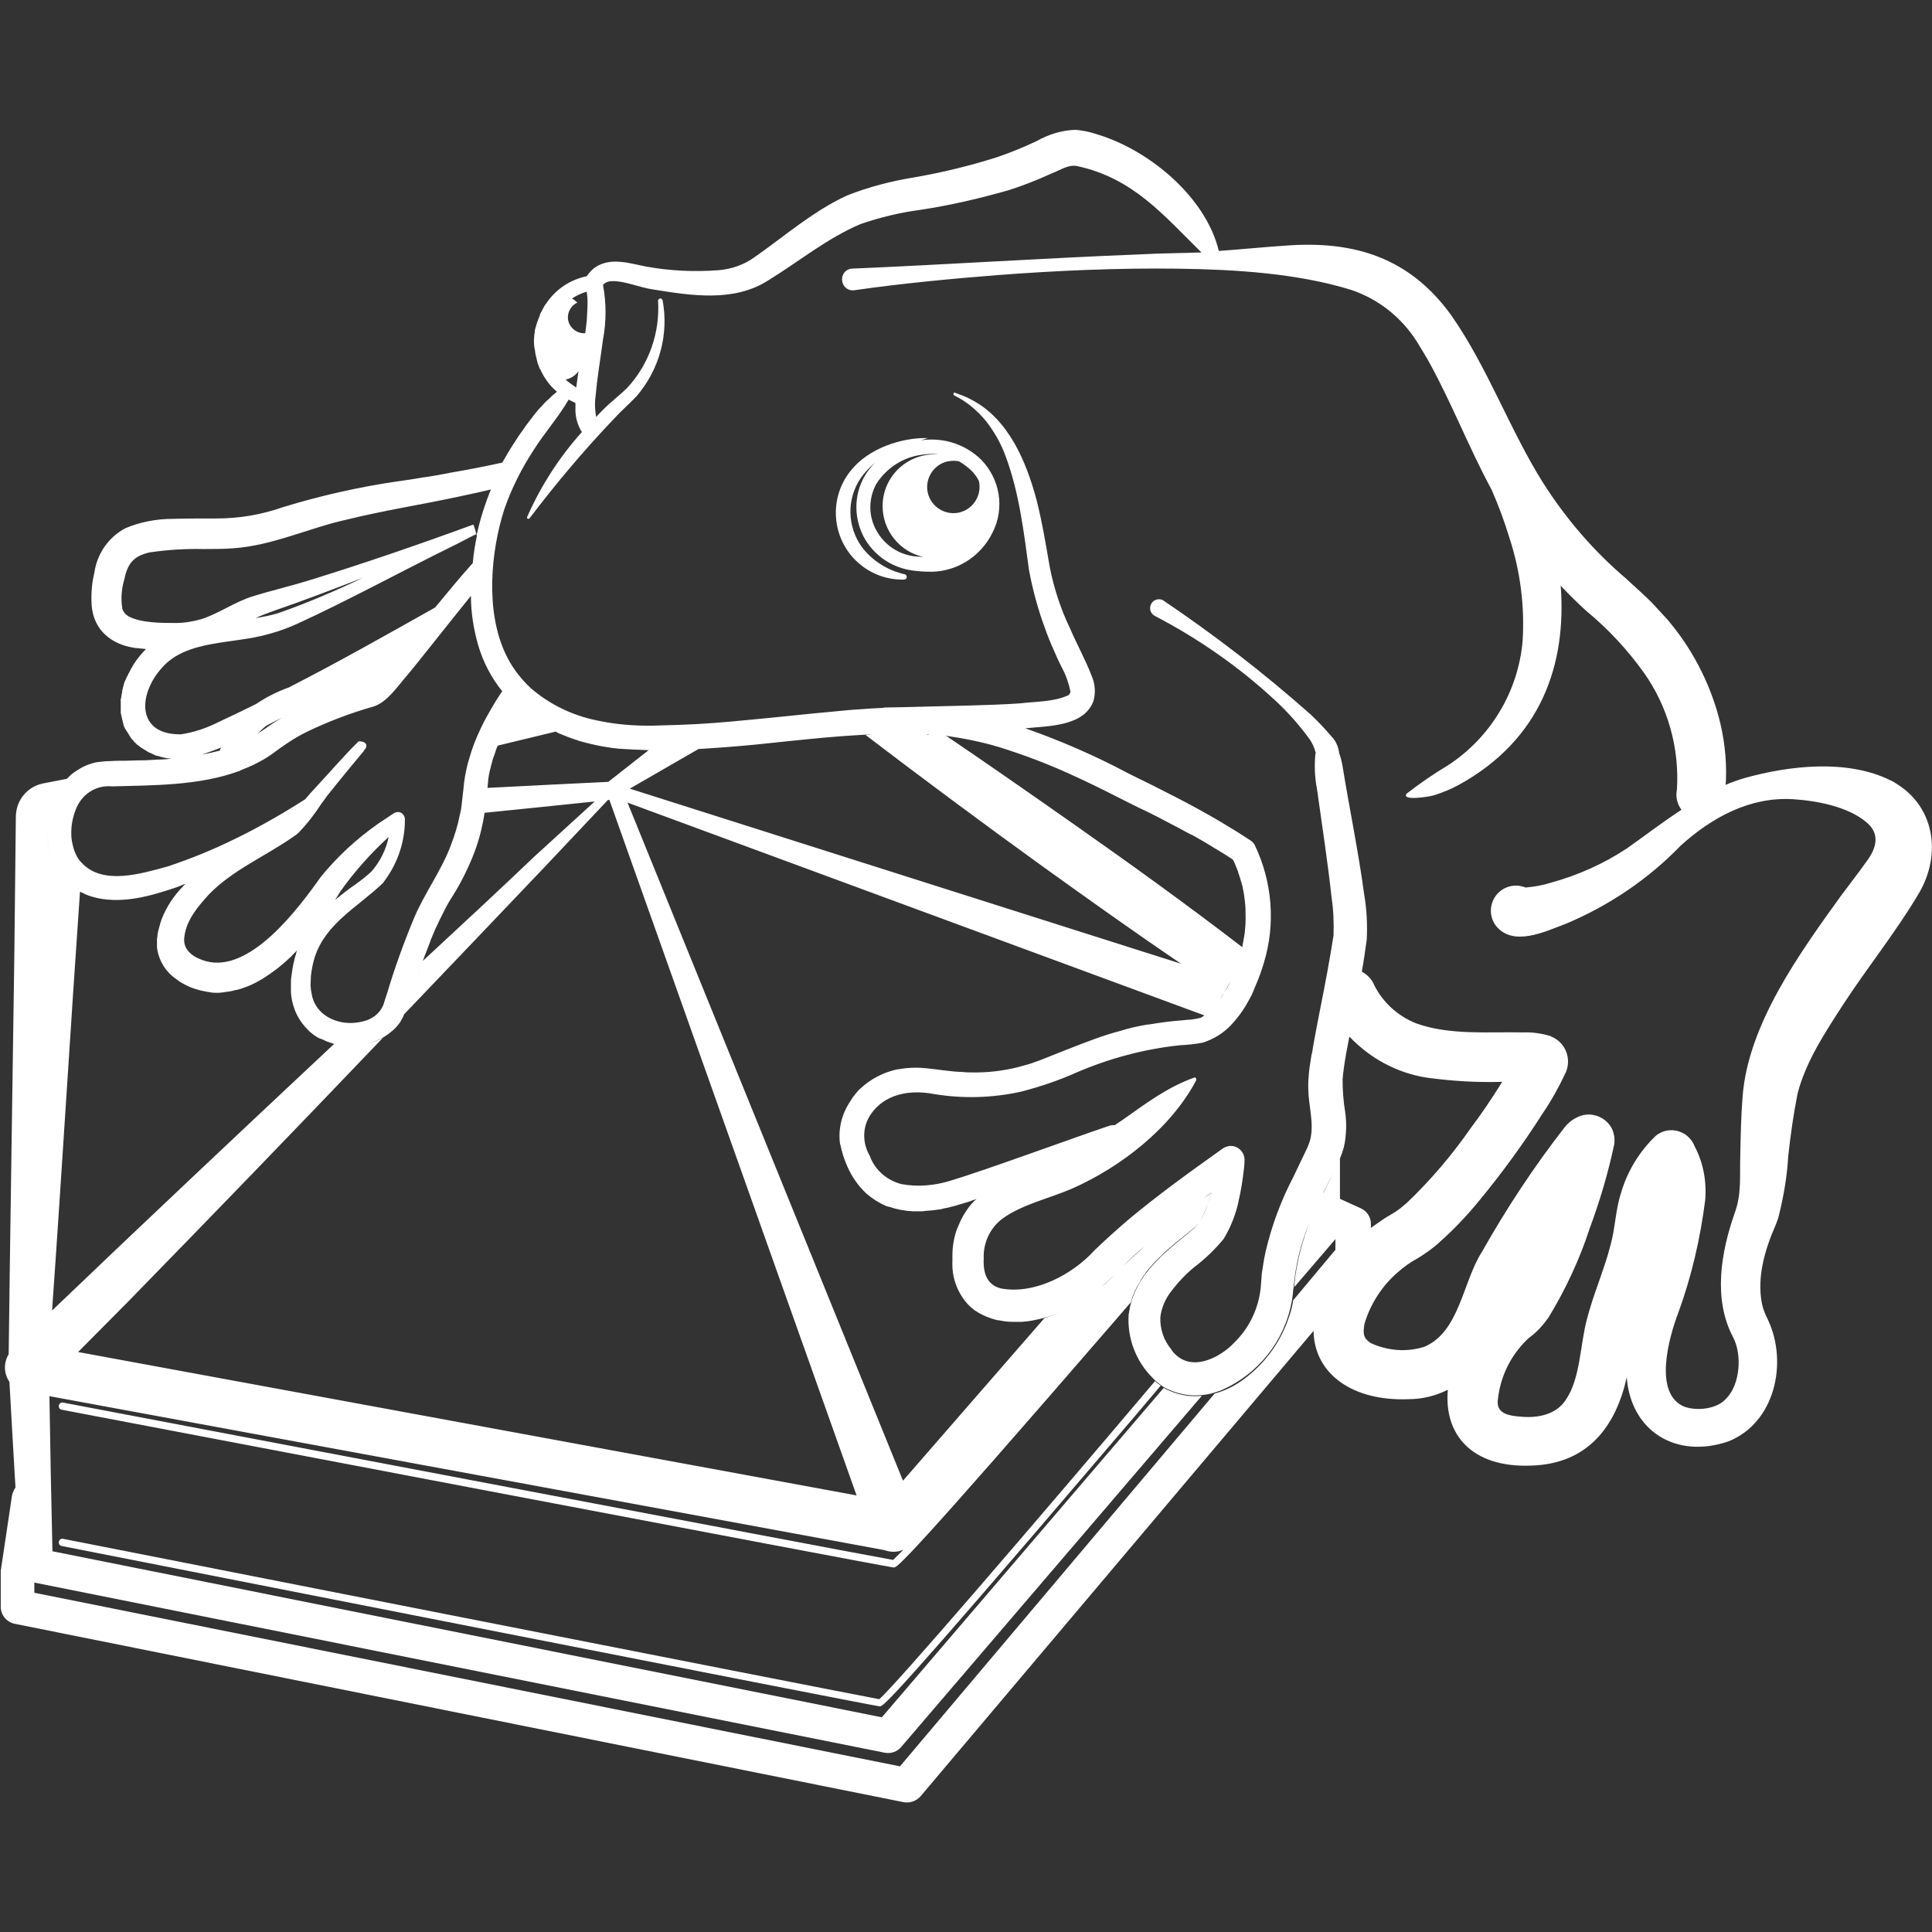 <?xml version="1.0" encoding="utf-8"?>
<!-- Generator: Adobe Illustrator 27.3.1, SVG Export Plug-In . SVG Version: 6.00 Build 0)  -->
<svg version="1.1" id="Calque_1" xmlns="http://www.w3.org/2000/svg" xmlns:xlink="http://www.w3.org/1999/xlink" x="0px" y="0px"
	 viewBox="0 0 512 512" style="enable-background:new 0 0 512 512;" xml:space="preserve">
<rect x="0" y="0" width="512" height="512" fill="#333333" stroke="none"/>
<style type="text/css">
	.st0{fill:none;}
	.st1{fill:#FFFFFF;}
</style>
<rect class="st0" width="512" height="512"/>
<g>
	<g id="Groupe_4628">
		<path id="Tracé_20574" class="st1" d="M233,450.3c-9.3-1.7-214.2-42.1-216.3-42.5c-0.5-0.1-1,0.2-1.1,0.8c-0.1,0.5,0.2,1,0.7,1.1
			l0,0c8.8,1.7,214.6,42.3,216.8,42.5c0,0,0.1,0,0.1,0c0.9,0,4-2.4,60.2-68.3c4.8-5.6,9.6-11.2,14.2-16.7c-0.5-0.4-1-0.7-1.5-1.2
			C273.1,405,236.8,447.2,233,450.3"/>
		<path id="Tracé_20575" class="st1" d="M502.9,207.9c-0.6-0.4-1.2-0.8-1.9-1.1c-11.5-5.7-26.9-3.9-38.7-0.6
			c-1.7,0.5-3.4,1.1-5,1.8c0-0.5,0.1-0.9,0.1-1.4c0.2-5.7-0.5-11.4-2-16.9c-2.6-9.4-7.2-18.1-13.5-25.5c-0.9-1-2.7-2.9-3.5-3.8
			c-1.9-2.1-5.3-5-7.4-7c-8.6-7.3-16-15.9-22.1-25.5c-8.8-14-14.6-30.4-24.2-44.2c-11.1-15.5-25.9-20-44.1-18.6
			c-6,0.4-11.8,1-17.6,1.4c-3.5-14.5-18.8-27-32.6-31c-1.7-0.6-3.5-0.9-5.3-1.1c-3.7,0.1-7.2,1.2-10.4,3c-3.4,1.6-6.8,3-10.3,4.2
			c-7.2,2.3-14.6,4.1-22.1,5.4c-6.1,1-12,2.5-17.8,4.8c-9,4.1-16.7,10.9-24.6,16.4c-2.8,2-6,3.1-9.4,3.4c-6.5,0.5-13,0.2-19.5-1
			c-4.1-0.8-9.1-2.5-13.2,0.2c-0.9,0.6-1.7,1.5-2.3,2.4c-4.4,0.9-8.3,3.5-10.8,7.3l-0.1,0.1c-0.3,0.4-0.5,0.8-0.7,1.2
			c0,0.1-0.1,0.1-0.1,0.2c-0.2,0.4-0.4,0.7-0.6,1.1c-0.1,0.1-0.1,0.2-0.1,0.4c-0.1,0.3-0.3,0.7-0.4,1c-0.1,0.2-0.1,0.3-0.2,0.5
			c-0.1,0.3-0.2,0.6-0.3,0.9c-0.1,0.2-0.1,0.5-0.2,0.7c-0.1,0.2-0.1,0.5-0.2,0.7c-0.1,0.3-0.1,0.6-0.1,0.9c0,0.2-0.1,0.3-0.1,0.5
			c0,0.5-0.1,0.9-0.1,1.4v0c0,0.6,0,1.2,0.1,1.8c0,0.2,0,0.3,0.1,0.5c0.1,0.5,0.1,0.9,0.2,1.4c0,0.1,0.1,0.3,0.1,0.4
			c0.1,0.6,0.3,1.2,0.4,1.7l0,0.1c0.2,0.5,0.4,1.1,0.6,1.6c0,0.1,0.1,0.2,0.2,0.3c0.2,0.5,0.4,0.9,0.7,1.4c0,0.1,0.1,0.1,0.1,0.2
			c0.6,1,1.3,2,2.1,2.9l0.2,0.2c0.4,0.4,0.8,0.8,1.3,1.2l0,0l0,0c-0.5,0.4-0.9,0.8-1.3,1.1c-0.1,0.1-0.2,0.2-0.3,0.3
			c-0.4,0.4-0.8,0.8-1.2,1.1c-0.1,0.1-0.2,0.2-0.4,0.4c-0.4,0.4-0.7,0.8-1.1,1.2c-0.1,0.1-0.3,0.3-0.4,0.4c-0.3,0.4-0.7,0.8-1,1.2
			l-0.4,0.5c-0.3,0.4-0.6,0.8-0.9,1.2l-0.4,0.5c-0.3,0.4-0.6,0.8-0.9,1.2l-0.4,0.6c-0.7,1-1.4,1.9-2,2.9c-0.6,0.9-1.2,1.8-1.8,2.8
			l-0.3,0.5c-0.6,1-1.1,1.9-1.7,2.9l0,0c-4.6,1-9.2,1.9-13.9,2.7l-0.4,0.1c-2.2,0.4-4.3,0.8-6.5,1.1c-2.4,0.4-4.8,0.8-7.2,1.1
			c-10.2,1.5-20.3,3.8-30.1,6.8c-5.7,2-11.6,3-17.6,3c-3.8,0-7.8,0-11.5,0.1c-4.4,0-8.7,0.8-12.7,2.5c-4.5,2.4-7.5,6.8-8.2,11.8
			c-0.7,2.9-0.9,5.8-0.7,8.8c0.6,6.5,5.3,10.2,11.4,11.1c1,0.1,2,0.2,3,0.3c-1.8,1.8-3.3,3.8-4.4,6.1c-0.2,0.3-0.4,0.7-0.5,1
			c-0.1,0.1-0.1,0.2-0.2,0.3c-0.1,0.2-0.2,0.5-0.3,0.7c-0.1,0.1-0.1,0.3-0.2,0.4c-0.1,0.2-0.2,0.4-0.2,0.6c-0.1,0.1-0.1,0.3-0.1,0.4
			c-0.1,0.2-0.1,0.4-0.2,0.6c0,0.2-0.1,0.3-0.1,0.5c-0.1,0.2-0.1,0.4-0.1,0.6c0,0.2-0.1,0.3-0.1,0.5c0,0.2-0.1,0.4-0.1,0.6
			s0,0.3-0.1,0.5c0,0.2,0,0.4-0.1,0.5s0,0.3,0,0.5c0,0.2,0,0.4,0,0.5s0,0.3,0,0.5c0,0.2,0,0.3,0,0.5s0,0.3,0,0.5s0,0.3,0,0.5
			s0,0.3,0,0.5s0,0.3,0.1,0.5c0,0.2,0,0.3,0.1,0.5c0,0.1,0.1,0.3,0.1,0.5c0,0.2,0.1,0.3,0.1,0.4c0,0.1,0.1,0.3,0.1,0.4
			c0,0.1,0.1,0.3,0.1,0.5c0.1,0.1,0.1,0.2,0.1,0.4c0.1,0.4,0.3,0.8,0.5,1.2c0,0,0,0.1,0.1,0.1c0.1,0.2,0.2,0.3,0.3,0.5
			c0.1,0.1,0.1,0.2,0.2,0.3c0.1,0.2,0.2,0.3,0.3,0.5c0.1,0.1,0.1,0.2,0.2,0.3c0.1,0.2,0.2,0.3,0.3,0.5c0.1,0.1,0.1,0.2,0.2,0.3
			c0.1,0.1,0.2,0.3,0.4,0.4c0.1,0.1,0.1,0.2,0.2,0.3c0.1,0.1,0.2,0.3,0.4,0.4c0.1,0.1,0.2,0.2,0.2,0.2c0.1,0.1,0.3,0.3,0.4,0.4
			l0.3,0.2c0.2,0.1,0.3,0.2,0.5,0.4l0.3,0.2c0.2,0.1,0.3,0.2,0.5,0.3l0.3,0.2c0.2,0.1,0.4,0.2,0.5,0.3l0.3,0.2
			c0.2,0.1,0.4,0.2,0.6,0.3l0.3,0.1c0.2,0.1,0.4,0.2,0.6,0.3l0.2,0.1c0.2,0.1,0.5,0.2,0.7,0.3l0.2,0c1.3,0.4,2.5,0.7,3.9,0.8l-0.1,0
			l-0.2,0c-1.2,0.1-2.4,0.2-3.6,0.2l-1.6,0.1c-1.2,0.1-2.3,0.1-3.5,0.1c-0.8,0-1.9,0.1-3.1,0.1c-1.4,0-2.9,0-4.3,0.1
			c-1,0-2,0.1-2.8,0.2c-0.2,0-0.5,0.1-0.7,0.1c-0.1,0-0.1,0-0.2,0c-1.7,0.4-3.3,1-4.8,2c-0.4,0.2-0.7,0.5-1.1,0.7l0,0
			c-0.7,0.5-1.3,1.1-1.9,1.7l-6.2,1.2c-4.2,0.8-7.2,4.4-7.3,8.7l-0.4,36.6c-0.3,22.4-1.2,79.8-1.5,106c-1.4,2.3-1.3,5.1,0.2,7.3
			c0.4,7.5,1.1,19.4,1.6,28c-0.4,0.6-0.7,1.3-0.9,2l-2.9,19.4c0,0.2-0.1,0.5-0.1,0.7v9.5c0,2.2,1.5,4,3.6,4.5l235.7,47.3
			c1.6,0.3,3.3-0.3,4.4-1.5l104.2-123.4c0.2,11.5,10.5,18.7,25.2,18.1c3.6,0,7.2-0.9,10.4-2.5c-1.1,11.7,6.2,20.7,22,20.1
			c15.3-0.4,22.6-10.7,25.4-23.4c1.1,14.3,13.1,21.7,26.9,17c12.4-4.9,15.9-20.9,10.5-32.3c-0.7-1.4-1.3-2.8-1.6-4.4
			c-1.3-6.9,0.8-14.1,3.6-20.5c0.3-0.8,0.7-1.7,0.9-2.6c1.3-5.2,2.2-10.5,2.5-15.8c0.6-5.6,1.4-11.2,2.5-16.7
			c2.2-8.4,7.2-16,12-23.4c6.3-9.7,13.9-19.1,19.9-29.2C514.4,227.2,513.1,214.4,502.9,207.9 M149.9,100.6c1.4-0.3,2.6-1.1,3.4-2.2
			c-0.2,1.4-0.4,2.8-0.6,4.3C151.8,102.1,150.8,101.4,149.9,100.6 M155.7,79.9c0,1.7-0.1,3.3-0.2,5c-0.1,1.2-0.3,2.3-0.4,3.4
			c-2.3,0.2-4.4-1.6-4.6-3.9c-0.1-1.8,0.9-3.5,2.5-4.2c-0.4-0.4-0.9-0.8-1.4-1.1c1.2-0.8,2.5-1.4,3.9-1.8
			C155.6,78.1,155.7,79,155.7,79.9 M141.4,119.3c2.9-4.6,6.5-8.6,9.3-13.4c0.6,0.3,1.2,0.6,1.8,0.9c0,0.8,0,1.6,0,2.3
			c0.1,1.9,0.7,3.8,1.7,5.4c-6,6.7-10.9,14.3-14.5,22.5c-0.1,0.2,0,0.4,0.2,0.5c0.1,0,0.3,0,0.4-0.1c6.9-9.1,14.3-17.9,22.2-26.2
			c2-2.2,4.1-4,6.2-6.2c6-7,8.6-16.3,6.9-25.4c-0.1-0.3-0.4-0.6-0.7-0.5c-0.3,0.1-0.6,0.4-0.5,0.7c0.5,8.4-2.4,16.7-8.1,22.9
			c-1.9,1.9-4.4,3.8-6.4,5.8c-0.7,0.7-1.3,1.3-1.9,2c-0.4-2-0.4-4.1-0.1-6.1c0.4-4.6,1.3-9.8,1.9-14.4c0.9-4.8,0.9-9.7,0-14.5
			c0.6-0.7,1.5-1,2.4-1c3.3-0.1,7.3,1.7,10.8,2.2c10,1.6,21.4,3.5,30.6-2.4c8.3-5.1,15.5-11.1,24.4-14.9c5.2-1.8,10.6-3.1,16-3.8
			c7.9-1.2,15.6-3,23.3-5.2c3.8-1.2,7.6-2.7,11.3-4.4c2.6-1,4.4-2.4,6.8-2c14.9,3.2,22.9,13,33,22.9c-5.3,0.2-10.7,0.2-16,0.5
			c-25.6,1-51.1,2.7-76.8,3.8c-1.6,0.2-2.7,1.7-2.4,3.3c0.2,1.6,1.7,2.7,3.3,2.4c12.6-1.8,25.3-3,37.9-4c15.7-1.2,31.9-1.9,47.6-1.7
			c15.2,0.2,31.7,1.2,46,5.6c7.2,2.4,13.3,7.2,17.4,13.6c1,1.7,2.5,4,3.4,5.7c6,10.9,10.5,22.6,16.5,33.7c1.8,4.1,3.4,8.4,4.7,12.7
			c2.9,8.8,4.1,18.2,3.5,27.5c-1.2,13.4-8.6,25.6-19.9,32.9c-3.7,2.2-7.3,4.7-10.8,7.4c-1.7,2.1,6.4,0.8,7.4,0.4
			c2.2-0.7,4.4-1.6,6.4-2.7c21.8-12,28.6-31.9,27-52.8c2.2,2.4,4.6,4.7,6.9,6.8c5.7,4.7,10.8,10.2,15.1,16.2c6.4,9,9.5,20,8.8,31.1
			c-0.4,1.9,0.1,3.8,1.2,5.3c-4.9,3.2-9.6,6.8-14.4,10.2c-6.2,4.1-12.9,7.1-20.1,9.1c-2.2,0.7-4.5,1.1-6.8,1.3
			c-3.4-1.4-7.3,0.2-8.7,3.6c-0.9,2.2-0.6,4.6,0.8,6.5c4.6,5.8,13.2,1.5,18.6-0.5c11.4-4.8,21.8-11.8,30.4-20.7
			c8.4-7.6,18.5-13,29.8-12.3c6.4,0.4,14.5,2,19.3,6c4,3.2,2.7,7.2,0,10.7c-1.6,2.3-5,6.7-6.7,9c-10.8,15-24.6,34-26,53.2
			c-0.4,5-0.5,10.2-0.6,15.1c-0.2,5.9,0.4,10.6-1.5,15.7c-3.6,10.3-5.8,22.7-0.4,32.9c2.4,4.6,1.9,12.5-1.9,16.3
			c-2.4,2.7-7.6,3.3-11,2.1c-8.3-3.4-4.2-18.2-1.6-25c3.5-9.6,5.8-19.6,7.1-29.8c0.4-4.9-0.5-9.9-2.8-14.2c-1.3-3.4-5-5.1-8.4-3.9
			c-0.7,0.3-1.3,0.6-1.9,1.1c-4.3,4.1-7.5,9.3-9.2,15.1c-1.5,4.6-1.5,9.2-2.8,13.9c-1.6,6.3-4.6,13.1-6.3,19.8
			c-1.8,6.9-1.7,15.5-5.5,21.1c-2.6,4.1-7.7,5-12.3,4.5c-2.8-0.2-5.9-0.8-5.8-3.9c0.5-6.2,3.2-12,7.7-16.4c0.3-0.3,0.5-0.5,0.8-0.7
			c2-1.5,3.6-3.3,5-5.3c4.5-7.4,8.2-15.3,10.9-23.6c2.7-7.3,4.9-14.7,6.5-22.3c0.1-0.8,0.1-1.7-0.1-2.5c-0.2-1.1-0.7-2.1-1.4-2.9
			c-1.2-1.4-2.8-2.2-4.6-2.4c-0.9-0.1-1.9,0-2.8,0.3c-1.7,0.6-3.2,1.7-4.3,3.1c-8.1,10.4-15.4,21.5-21.9,33
			c-5.1,8-5.9,21.1-15.2,25.1c-4.7,1.5-9.8,1.1-14.3-1c-2-1.4-2-2.5-1.6-5.1c1.6-5.3,4.7-10.1,8.9-13.7c1.6-1.4,3.4-2.7,5.3-3.7
			c2.1-1.3,4.1-2.7,5.9-4.4c3.7-3.3,7.1-6.9,10.3-10.8c6.1-7.4,11.7-15.1,16.8-23.1c2.4-3.5,4.4-7.2,6.2-11c1.5-3.7-0.2-7.9-3.9-9.4
			c0,0-0.1,0-0.1-0.1c-2.3-0.7-4.8-1.1-7.2-1c-9.5-0.2-19.6,0.8-28.5-2.4c-4.8-1.9-8.8-5.5-11.1-10.1c-0.6-1.5-1.8-2.8-3.3-3.6
			c0.5-2.8,0.9-5.6,1.3-8.5c0.2-4,0-8.1-0.7-12.1c-1.5-11.2-3.9-22.7-5.7-33.8c-0.2-1.2-0.5-2.4-0.9-3.5c-0.2-1.7-0.9-3.3-2.1-4.5
			c-1.7-2-3.5-3.9-5.4-5.7c-12.4-11-25.5-21.1-39.3-30.4c-1.2-0.5-2.6,0-3.1,1.2c-0.5,1.1-0.1,2.4,1,3c11.5,6,22.2,13.4,31.7,22.2
			c3.5,3.2,6.7,6.8,9.5,10.7c0.7,1.1,1.2,2.3,1.5,3.5c0,0.1,0,0.1-0.1,0.1c-0.3,3.1-0.2,6.2,0.4,9.3c1.3,9.3,2.9,19.7,3.9,29
			c0.5,3.3,0.6,6.6,0.5,9.9c-1,6.4-2.2,12.8-3.5,19.3l-0.1,0.5c-0.7,3.4-1.3,6.8-1.9,10.1c0,0,0,0,0,0c0,0,0,0.1,0,0.1
			c-0.1,0.6-0.2,1.3-0.4,1.9c0,0.1,0,0.2,0,0.2c-0.3,1.8-0.6,3.6-0.7,5.4c-0.1,0.8-0.1,1.5-0.1,2.3c0,0.2,0,0.5,0,0.7
			c0,0.7,0.1,1.4,0.1,2c0.4,4.5,1.6,8.9,0,12.9c-0.2,0.6-0.5,1.2-0.8,1.8c-1,2.1-2.1,4.4-3.2,6.7c-3.3,6.3-5.8,13-7.4,19.9
			c-0.3,1.3-0.5,2.5-0.7,3.8c0,0.2-0.1,0.5-0.1,0.7c-0.1,0.4-0.1,0.8-0.2,1.2c-0.1,1.3-0.2,2.7-0.3,3.9c-0.6,5.5-3,10.6-7,14.5
			c-3.2,3.4-8.5,6.2-12.7,4.9c-0.9-0.3-1.8-0.8-2.5-1.4c-0.6-0.5-1.1-1-1.5-1.7c-2-2.4-3-5.4-2.9-8.5c0.3-2.5,1.3-4.9,2.9-6.9
			c1.8-2.4,3.8-4.5,6.1-6.4c2.9-2.2,5.5-4.7,7.8-7.5c1.9-3.2,3.3-6.7,4-10.3c0.6-2.6,1-5.2,1.3-7.8c0.1-0.8,0.2-1.6,0.2-2.5
			c0-0.1,0-0.1,0-0.2c0-0.2,0-0.3,0-0.5c-0.2-2-2-3.5-4-3.3c-0.6,0.1-1.3,0.3-1.8,0.7c-8.7,6.2-17.2,12.3-25.3,19.1
			c-2.9,2.5-5.8,5.1-8.6,7.8c-5.9,6.5-15.8,11.7-24.6,10.2c-3.9-0.8-5-4.1-4.8-7.9c-0.2-4.1,1.6-8.1,4.9-10.6
			c5.2-3.8,12.2-5.3,18.5-8c12.9-5.7,26.2-16,32.9-28.7c0.1-0.3,0-0.6-0.2-0.7c-0.1-0.1-0.3-0.1-0.4,0c-7.2,2.6-12.8,6.9-18.5,10.9
			c-0.8,0.6-1.7,1.1-2.5,1.7c-0.5-0.1-1.1,0-1.6,0.2c-9.5,3.2-32.6,11.7-41.9,14.5c-4.2,1.3-8.7,1.7-13,0.9c-3.9-1-7.1-3.8-8.4-7.5
			c-2-3.4-2-7.6,0.2-10.9c3.6-5.4,10.2-6.7,16.6-5.5c7.7,1.3,15.6,1.1,23.3-0.6c5-1.3,9.8-2.9,14.5-5c8.8-3.8,18.1-6.3,27.6-7.3
			c2-0.1,4.1-0.3,6.1-0.7c2.8-0.9,5.4-2.5,7.4-4.6c1.5-1.6,2.9-3.4,4-5.3c0.7-1.2,1.4-2.4,1.9-3.6c0.2-0.5,0.4-1,0.6-1.5
			c0.9-2,1.6-4,2.2-6c3.2-10.4,2.3-21.6-2.4-31.4c-0.2-0.4-0.6-0.8-1-1.1c-2.7-1.8-5.3-3.4-8-5c-7.6-4.5-16.4-8.9-24.4-12.8
			c-8.8-4.7-18-8.7-27.4-12c6.2-0.6,15.7-0.5,18.1-7.3c0.6-2.2,0.4-4.5-0.5-6.6c-1.7-4.4-3.9-8.3-5.7-12.5
			c-2.5-5.2-4.3-10.7-5.4-16.3c-1-5.8-2-11.9-3.5-17.8c-2.7-10.1-7.4-21.5-17.3-26.6c-0.7-0.4-1.4-0.7-2.1-1l-2.2-0.8
			c-0.2-0.1-0.4,0-0.4,0.2c-0.1,0.2,0,0.4,0.2,0.5c0,0,0,0,0,0c3.3,1.6,6.1,4,8.4,6.8c2.2,2.8,4,6,5.2,9.3
			c3.6,9.7,4.8,19.9,6.2,30.2c1.7,9.1,4.7,17.9,8.9,26.2c1,1.9,1.7,4,2.1,6.1c-0.1,0.2-0.3,0.6-0.4,0.7c-0.1,0.1-0.2,0.2-0.3,0.2
			c-3.7,1.7-8.5,1.6-12.7,2.1c-8.7,0.6-20.7,0.7-30.6,1c-1.8,0-3.5,0.1-5.2,0.1c-0.2,0-0.3,0-0.5,0.1c-2.2,0.1-4.3,0.2-6.5,0.4
			c-2,0.1-3.9,0.3-5.9,0.5c-7.9,0.7-15.7,1.6-23.4,2.3c-6.1,0.6-12.1,1.1-18.2,1.3c-2.2,0.1-4.5,0.1-6.7,0.2
			c-5.1,0.1-10.2-0.3-15.2-1.4c-6.4-1.3-12.4-4.2-17.4-8.5c-2.9-2.7-5.3-5.9-6.9-9.5c-5.1-11.2-3.8-26.6-0.1-38.1
			C135.6,129.4,138.2,124.2,141.4,119.3 M403.4,235.1c-0.2,0-0.4,0-0.6,0c0,0,0.1-0.1,0.4,0C403.3,235,403.4,235.1,403.4,235.1
			 M355.1,307c0.2-0.6,0.5-1.2,0.7-1.9c0.1-0.4,0.3-0.9,0.4-1.3c0,0,0-0.1,0-0.1s0,0,0-0.1c0-0.1,0-0.2,0.1-0.3
			c0.5-2.8,0.6-5.7,0.2-8.5c-0.5-3-0.7-5.9-0.7-8.9c0.3-3.1,0.8-6.1,1.4-9.1c0.1-0.7,0.3-1.4,0.4-2.1c5.5,5.8,12.7,9.7,20.6,10.9
			c6.6,0.9,13.3,1.3,19.9,1.1c-2.6,4.2-5.7,8.8-8.3,12.2c-5,7.2-10.7,13.9-17,19.9c-0.6,0.5-1.2,1-1.8,1.5c-0.8,0.6-1.7,1.2-2.6,1.7
			c-1.1,0.6-2.1,1.3-3.1,2c-0.7,0.5-1.3,0.9-2,1.4v-1.1c0-1.8-1.1-3.4-2.7-4.1l-5.5-2.5L355.1,307z M29.7,208.4
			c11.1-0.3,23-0.2,33.5-4l0.4-0.1l0-0.1c2.9-1.1,5.6-2.4,8.1-4.1c0.7-0.5,2.2-1.6,2.9-2.1c2-1.4,4-2.7,6.2-3.8
			c5.9-2.9,12-5.2,18.3-7c3.6-1.2,6.3-5.4,8.7-8.1c2.3-2.7,11.1-13.9,17-21.2c0,4.4,0.7,8.8,1.9,13c1.3,4.5,3.5,8.7,6.4,12.3
			c-0.2,0.3-0.5,0.7-0.7,1c-1.5,2.3-2.8,4.6-4.1,7c-1.3,2.6-2.5,5.2-3.4,8c-0.3,1-0.6,2-0.9,3c-0.6,2.3-1,4.6-1.2,7
			c-0.2,1.5-0.3,3-0.5,4.4c-0.1,0.9-0.3,1.8-0.5,2.6c-0.5,2.6-1.3,5.1-2.2,7.5c-2.5,6.9-7.2,13.1-10,19.9
			c-2.7,6.5-5.1,13.2-7.1,19.9c-0.2,0.5-0.3,1-0.5,1.5l-0.4,1.3c-0.9,2.2-2.8,3.7-5.1,4.3c-0.7,0.2-1.3,0.3-2,0.4
			c-5.2,0.7-11-2-11.9-7.6l-0.2-1.1l-0.1-1.2l0.1-2.5c0.2-1.7,0.5-3.3,1-4.9c2.9-9,11.4-13.3,18-19.6c3.7-4.7,5.8-10.4,5.9-16.4
			c0-0.2,0-0.4,0-0.6c0-1-0.8-1.9-1.8-1.9c-0.4,0-0.8,0.1-1.1,0.3c-1.4,0.9-2.8,1.9-4.2,2.8c-5.7,4-10.8,8.7-15.2,14.1
			c-6,8.5-18.8,25.6-30.5,22.3c-2.8-0.8-5.8-2.5-5.7-5.8c0.3-4.7,3.4-8.4,6.6-11.9c6.3-6.5,15-10.1,22.4-15.3c0.5-0.3,1-0.7,1.4-1.1
			c2.3-2.4,4.3-5,6.1-7.8c0.5-0.6,0.9-1.2,1.4-1.9c0.8-1,1.6-2,2.4-3c2.5-3.1,5-6.1,7.5-9.1h-0.2l0.1-0.1h0.1l0,0
			c0.1-0.1,0.2-0.3,0.3-0.4c0,0,0.1,0.1,0.2-0.8c-0.2-1.4-3.2-1-2-1c-0.1,0-0.1,0.1-0.2,0.1c-3.4,3.3-8,8.6-11.8,12.7
			c-0.6,0.6-1.2,1.3-1.7,1.9l-0.5,0.6c-6.1,3.9-12.4,7.5-18.8,10.6c-5.7,2.8-11.6,5.2-17.6,7.2c-7,1.9-17.2,5.1-22.8-0.9
			c-0.1-0.1-0.1-0.1-0.2-0.2c-0.5-0.5-0.9-1.1-1.2-1.7c-0.3-0.6-0.6-1.3-0.8-2c-0.3-1.1-0.6-2.3-0.6-3.5c-0.1-2.5,0.4-5,1.4-7.3
			C22,210.2,25.7,208,29.7,208.4 M79.1,187.8l0.1-0.1l0,0L79.1,187.8 M69.4,193.7c-0.4,0.2-0.9,0.6-1.3,0.9c0.8-0.8,1.6-1.6,2.5-2.3
			c1.2-0.6,2.3-1.2,3.5-1.8l0.6-0.3C72.8,191.3,71.1,192.5,69.4,193.7 M58.4,198.5c-0.1,0.1-0.1,0.3-0.1,0.4
			c-1.6,0.4-3.2,0.8-4.8,1.1c1.1-0.4,2.2-0.8,3.3-1.2c0.6-0.2,1.2-0.5,1.9-0.7C58.5,198.2,58.5,198.4,58.4,198.5 M148,194.3
			c1.7,0.7,3.4,1.4,5.1,1.9l0.2,0.1c2.1,0.6,4.2,1.1,6.3,1.5l0,0c0.6,0.1,1.3,0.2,1.9,0.3c0.6,0.1,1.1,0.2,1.7,0.2
			c0.2,0,0.4,0.1,0.6,0.1h0.1c2.7,0.2,5.4,0.3,8,0.4c0.6,0,1.1,0,1.7,0c-0.6,0-1.1,0-1.7,0l-10.7,8.4c-8.9,0.4-20,1-32,1.6
			c0-0.4,0.1-0.8,0.1-1.2c0.1-1.4,0.3-2.7,0.7-4.1v0c0.2-0.8,0.4-1.6,0.6-2.3c0.1-0.3,0.2-0.6,0.3-0.8c0.2-0.5,0.3-1,0.5-1.5
			c0.1-0.3,0.2-0.7,0.4-1c0-0.1,0.1-0.2,0.1-0.3l15.3-3.7c-0.1-0.1-0.3-0.1-0.4-0.2c0.1,0.1,0.3,0.1,0.5,0.2
			C147.4,194,147.7,194.1,148,194.3 M283.7,205.2c4.2,1.9,8.3,3.9,12.4,6c2.6,1.3,5.1,2.6,7.7,3.8c0.7,0.3,1.4,0.7,2,1
			c1,0.5,2,1,2.9,1.5c0.8,0.4,1.5,0.8,2.3,1.2c1.6,0.8,3.1,1.7,4.7,2.5l0.1,0c1.8,1,3.7,2.1,5.5,3.2l0.3,0.2c1.7,1,3.5,2.1,5.1,3.2
			l0.1,0.1c0.5,1,0.9,2.1,1.3,3.1l0,0.1c0.2,0.5,0.3,1,0.5,1.5c0.2,0.6,0.3,1.1,0.5,1.7c0,0.1,0,0.2,0.1,0.3c0.1,0.7,0.3,1.3,0.4,2
			c0,0.2,0.1,0.4,0.1,0.6c0.1,0.5,0.1,1.1,0.2,1.6c0.2,1.5,0.2,3,0.2,4.5c0,0.1,0,0.1,0,0.2c0,1.2-0.1,2.3-0.2,3.4
			c0,0.2-0.1,0.5-0.1,0.8c-0.2,1.1-0.4,2.1-0.6,3.3c-14.7-11.3-29.7-22.1-44.8-32.7c-11.1-7.8-22.3-15.6-33.5-23.2l-0.4-0.1l0.3,0
			c4.7,0.7,9.4,1.6,14,3C271.2,200,277.6,202.4,283.7,205.2 M324.5,263c-0.4,0.7-0.8,1.3-1.3,1.9C323.7,264.2,324.1,263.6,324.5,263
			c0.5-1,1-1.9,1.5-2.8c0.1-0.2,0.2-0.4,0.3-0.6c0.5-1.2,1-2.4,1.4-3.6c-0.4,1.2-0.9,2.4-1.4,3.6C325.8,260.7,325.2,261.9,324.5,263
			 M316.9,270L316.9,270c-0.4,0.1-0.8,0.1-1.1,0.2c-0.8,0-1.7,0.1-2.5,0.2c-2.9,0.2-5.9,0.6-8.8,1.1l-0.3,0c-0.2,0-0.4,0.1-0.6,0.1
			c-2.3,0.4-4.5,0.9-6.7,1.6l0,0c-2.3,0.6-4.5,1.3-6.7,2.1c-2.7,1-5.4,2-8.1,3.1c-2.1,0.8-4.2,1.7-6.3,2.5c-0.7,0.3-1.5,0.5-2.2,0.8
			c-0.4,0.1-0.8,0.3-1.3,0.4c-0.2,0.1-0.5,0.1-0.7,0.2c-0.6,0.2-1.2,0.3-1.8,0.5l0,0c-4,1-8.2,1.5-12.4,1.4c-0.7,0-1.4,0-2.2-0.1
			c-3.4-0.1-6.5-0.7-9.7-1c-1.9-0.2-3.7-0.2-5.6,0c-0.7,0.1-1.4,0.2-2.1,0.3l-0.1,0c-3.6,0.8-6.9,2.5-9.6,5l-0.1,0.1
			c-0.5,0.4-0.9,0.9-1.3,1.4c-0.1,0.1-0.2,0.2-0.2,0.3c-0.4,0.4-0.7,0.9-1,1.4c-0.1,0.1-0.2,0.2-0.2,0.3c-2.2,3.3-3.2,7.2-2.7,11.1
			c0,0.1,0,0.2,0.1,0.3c0.4,2,1,3.9,1.8,5.7c0.2,0.4,0.4,0.9,0.6,1.3c1.1,2.1,2.5,4.1,4.2,5.7c0.1,0.1,0.2,0.2,0.3,0.3
			c1.5,1.3,3.2,2.4,5,3.2c0.2,0.1,0.4,0.2,0.6,0.2c0.1,0.1,0.3,0.1,0.4,0.1c2,0.7,4.1,1.1,6.3,1.2c0.8,0,1.5,0,2.3,0
			c0.3,0,0.6,0,1-0.1c0.5,0,0.9-0.1,1.4-0.1c0.3,0,0.7-0.1,1-0.1c0.5-0.1,0.9-0.1,1.4-0.2c0.3,0,0.6-0.1,0.9-0.2
			c0.5-0.1,1-0.2,1.5-0.3l0.7-0.2c0.6-0.1,1.2-0.3,1.8-0.5l0.4-0.1c0.7-0.2,1.3-0.4,2-0.6l0.3-0.1c0.4-0.1,0.7-0.2,1.1-0.4
			c0.4-0.1,0.7-0.2,1.1-0.4c-0.9,0.8-1.7,1.7-2.4,2.7c-0.1,0.2-0.3,0.4-0.4,0.6c-0.9,1.3-1.6,2.8-2.2,4.3c0,0.1-0.1,0.1-0.1,0.2
			c-0.1,0.2-0.1,0.3-0.2,0.5c-0.7,2.1-1.1,4.3-1.1,6.6c0,0.3,0,0.6,0,0.8c0,0.3,0,0.5,0,0.8c-0.2,4,1.1,7.9,3.7,11
			c0.5,0.6,1.1,1.2,1.8,1.7l0.2,0.2c0.1,0.1,0.2,0.2,0.3,0.2c1.3,0.9,2.8,1.6,4.3,2.1h0c0.3,0.1,0.7,0.2,1,0.3l0.3,0.1
			c0.2,0,0.4,0.1,0.7,0.1s0.4,0.1,0.6,0.1h0c1,0.2,2,0.3,3.1,0.3h0.1c0.3,0,0.6,0,0.9,0h0.3c0.3,0,0.6,0,0.9,0l0.3,0
			c0.3,0,0.6-0.1,0.9-0.1l0.2,0c1.5-0.2,3-0.5,4.5-0.9c0.1,0,0.2-0.1,0.3-0.1c1.9-0.5,3.8-1.2,5.6-2c-1.8,0.8-3.7,1.5-5.6,2.1
			l-37.5,43.1l-73-179.7l152.9,56.4c-0.2,0.1-0.4,0.2-0.6,0.4c-0.1,0.1-0.3,0.2-0.4,0.2l-0.3,0.1L316.9,270L316.9,270 M295.4,337.8
			c-0.5,0.5-0.9,0.9-1.4,1.4c-0.6,0.6-1.2,1.2-1.9,1.7C293.3,339.9,294.3,338.8,295.4,337.8 M112,254.7l0.1-0.2
			c0.2-0.4,0.3-0.9,0.5-1.3c0.1-0.2,0.1-0.3,0.2-0.5c0.4-1.1,0.9-2.3,1.3-3.4l0-0.1c0.5-1.1,0.9-2.2,1.4-3.3
			c0.1-0.2,0.2-0.4,0.3-0.6c0.2-0.5,0.5-1,0.7-1.5c0.4-0.8,0.8-1.6,1.2-2.4l0.2-0.4c0.7-1.4,1.5-2.7,2.4-4.1
			c0.1-0.2,0.2-0.4,0.3-0.5c1.1-1.8,2.1-3.7,3-5.6c1.6-3.3,2.9-6.7,3.8-10.3c0.4-1.7,0.8-3.4,1-5.1c10.8-1.1,20.8-2.1,29.2-3
			l-16.1,14.7C132.1,236.1,122.1,245.3,112,254.7c-1.4,4-2.7,8-4.1,12.2C109.3,262.8,110.6,258.7,112,254.7 M245.7,194.6
			c0.2,0,0.4,0,0.6,0.1c-0.3,0-0.6,0-0.9-0.1L245.7,194.6 M232.6,194.6c-1.1,0-2.1,0.1-3.2,0.2c15.5,11.8,31.1,23.4,46.9,34.8
			c12.1,8.7,24.3,17.4,36.7,25.8L166.9,209l18.2-10.5c5.1-0.3,10.2-0.7,15.4-1.2c9.6-1,19.2-2.1,28.8-2.6
			C230.4,194.7,231.5,194.6,232.6,194.6 M141,190.4c1.5,1,3.1,2,4.7,2.8C144.1,192.4,142.5,191.4,141,190.4 M136.6,186.9
			c-1,1.8-2,3.7-2.8,5.7C134.7,190.6,135.6,188.7,136.6,186.9c1.3,1.2,2.7,2.3,4.2,3.3C139.3,189.2,137.9,188.1,136.6,186.9
			 M96.9,276.6c-1.1,0.2-2.2,0.3-3.3,0.4C94.8,276.9,95.9,276.8,96.9,276.6 M88.8,238.5c0.5-0.8,1-1.6,1.5-2.4
			c3.7-5.2,8-10,12.7-14.3c-0.7,3.4-2.3,6.6-4.6,9.2c-1.3,1.2-2.7,2.3-4.1,3.3C92.4,235.6,90.6,237,88.8,238.5 M21.2,236.3
			c1,0.5,2,1,3.1,1.3c0.5,0.1,1,0.3,1.5,0.4c7.1,1.5,14.3-0.6,20.8-2.8h0l0,0c0.9-0.3,1.7-0.7,2.6-1c-0.2,0.2-0.4,0.3-0.5,0.5
			c-2.6,2.6-4.6,5.6-5.9,9c-0.1,0.3-0.2,0.6-0.3,0.9c0,0.1-0.1,0.2-0.1,0.4c-0.2,0.6-0.3,1.2-0.5,1.8l0,0c-0.1,0.5-0.2,1-0.2,1.5
			c0,0.2-0.1,0.3-0.1,0.5c0,0.6,0,1.3,0,1.9c0,0.3,0,0.6,0.1,0.9c0,0.1,0,0.1,0,0.2c0.6,3.1,2.3,5.8,4.9,7.6
			c0.2,0.2,0.5,0.3,0.7,0.5l0.1,0.1c1.4,0.9,2.8,1.6,4.4,2.1c1.3,0.4,2.7,0.7,4.1,0.9c0.5,0.1,1.1,0.1,1.6,0.1h0.2
			c0.4,0,0.8,0,1.2-0.1c0.2,0,0.5,0,0.7-0.1c0.3,0,0.6-0.1,0.9-0.1c0.6-0.1,1.2-0.2,1.8-0.4c0.2,0,0.4-0.1,0.6-0.1
			c0.4-0.1,0.8-0.2,1.3-0.4c1.6-0.5,3.1-1.2,4.5-2c0.2-0.1,0.4-0.3,0.7-0.4c2.6-1.6,5.1-3.5,7.4-5.7l0,0c0.3-0.2,0.5-0.5,0.8-0.8
			c0.4-0.4,0.8-0.8,1.2-1.2c-0.1,0.1-0.1,0.3-0.2,0.4c-0.1,0.2-0.1,0.5-0.2,0.8c-0.2,0.5-0.3,0.9-0.4,1.4c-0.4,1.5-0.6,3-0.8,4.5
			c-0.1,0.6-0.1,1.2-0.1,1.8c0,0.7,0,1.4,0,2.1c0,0.1,0,0.1,0,0.2c0.1,1.5,0.4,2.9,0.9,4.3c0.8,2.3,2.2,4.3,3.9,5.9l0,0
			c0.1,0.1,0.2,0.2,0.3,0.3c0.7,0.6,1.5,1.2,2.3,1.6l0.2,0.1c0.1,0,0.2,0.1,0.3,0.1l0.1,0c0.4,0.2,0.9,0.4,1.3,0.6
			c0.2,0.1,0.3,0.1,0.5,0.2c0.3,0.1,0.6,0.2,0.9,0.3c0.2,0.1,0.4,0.1,0.6,0.2l0.2,0c0.3,0.1,0.7,0.2,1.1,0.2
			c-0.4-0.1-0.7-0.1-1.1-0.2c-25.4,23.8-51.2,48.1-74.8,70.7C16.2,313.5,18.8,270.5,21.2,236.3 M34,344.9
			c20.6-21.1,44.5-45.8,67.5-69.9c-1.4,0.8-2.9,1.3-4.5,1.6c1.6-0.3,3.1-0.9,4.6-1.7c0.1,0,0.1-0.1,0.2-0.1l0.1-0.1
			c0.5-0.3,0.9-0.6,1.3-0.9l0,0c0.4-0.3,0.7-0.6,1.1-0.9c0.1-0.1,0.2-0.2,0.3-0.3c0.3-0.3,0.6-0.6,0.9-1c0.1-0.1,0.2-0.3,0.3-0.4
			c0.2-0.2,0.4-0.5,0.5-0.8c0.1-0.2,0.2-0.3,0.3-0.5c0.2-0.3,0.3-0.6,0.4-0.9c0-0.1,0.1-0.2,0.1-0.3c0,0.1-0.1,0.2-0.1,0.2
			c13-13.6,25.7-26.9,37.3-39.1l16.8-17.8l0.4,0L227,396.3l-206.3-38L34,344.9 M303.3,330.3c-1.9,1.7-3.8,3.5-5.6,5.2
			C299.5,333.7,301.3,331.9,303.3,330.3 M34,163.3c-0.8-0.5-1.4-1.2-1.6-2.1c-0.4-2.5-0.2-5.1,0.5-7.5c0.9-4.3,2.4-6.3,6.7-7.3
			c4.7-0.7,9.5-1,14.3-0.9c2.5,0,5.4,0,7.9-0.2c10.4-0.7,20.1-5.4,30.1-7.6c9.7-2.4,20-4,29.7-6.1c2.8-0.6,5.7-1.2,8.5-1.9
			c-1.6,3.9-2.9,8-3.8,12.2c-0.2-0.9-0.8-3.3-1-2.8l-0.1,0c-0.2-0.6-0.2-0.9,0,0c-13.9,5.1-29.3,10.4-43.3,14.7
			c-4.8,1.5-10,2.7-14.8,4.2c-4.7,1.4-9.3,4.7-13.8,6.1c-2.2,0.6-4.4,1-6.7,1C42.7,165.1,37.3,165.1,34,163.3 M96.2,153.1
			c-7.3,3.5-14.8,6.7-22.5,9.4c-2,0.6-4,1-6,1.3c0.5-0.2,0.9-0.4,1.4-0.6c0.9-0.4,2.4-0.9,3.4-1.3C80.1,159.3,88.2,156.2,96.2,153.1
			 M42.8,177.1c6.6-7.7,19-6.3,28.5-9.1c2.6-0.7,5.1-1.6,7.5-2.7c13.3-6.1,27.8-14,41-20.5c1.7-0.8,4.6-2.4,6.3-3.2l0.1,0l0,0l0.1,0
			l0,0l0,0h0c0,0.1,0.1,0.2,0.1,0.3c-0.5,2.4-0.9,4.8-1.1,7.3c-3.4,3.8-6.7,7.8-10,11.8c-12.8,7.2-25.7,14.5-38.8,21.2
			c-3.1,1.1-6,2.6-8.7,4.4c-3.4,1.7-6.8,3.3-10.2,4.9c-3,1.5-6.3,2.6-9.6,3.1C36.2,194.8,36.5,184.2,42.8,177.1 M13.2,214.3
			c-0.1,0.3-0.2,0.6-0.2,0.9c-0.8,3.6-0.7,7.3,0.3,10.9c0.3,0.9,0.6,1.8,1,2.6c-0.4-0.8-0.7-1.7-1-2.6c-1-3.5-1.1-7.3-0.3-10.9
			C13,214.9,13.1,214.6,13.2,214.3 M342.7,344.6c-0.2,1.4-0.5,2.7-1,4.1c-2.2,6.9-6.6,12.9-12.5,17.1c-2.2,1.6-4.7,2.8-7.3,3.5
			l-83.4,98.8l-229.4-46v-2.7l225.4,45.1c1.6,0.3,3.3-0.3,4.3-1.5l79.7-93.1c-3.5,0.4-7.1-0.4-10.1-2.1l-74.7,87.3l-219.8-44
			c-0.3-12-0.6-28.2-0.8-41.1l221.3,40.8c1.6,0.6,3.4,0.6,5-0.1c-0.9,0.9-1.8,1.8-2.7,2.7c-9.3-1.6-217.8-41.3-220-41.7
			c-0.5-0.1-1,0.2-1.1,0.8c-0.1,0.5,0.2,1,0.8,1.1c8.9,1.7,218.2,41.6,220.4,41.8c0,0,0.1,0,0.1,0c0.9,0,4-2.3,58.4-65.2l4.4-5.1
			c0.5-1.9,1.3-3.7,2.4-5.4c0.1-0.2,0.2-0.4,0.3-0.6c0.8-1.3,1.7-2.5,2.7-3.6c1-1.2,2.2-2.3,3.3-3.4c0.3-0.3,0.7-0.6,1-0.9
			c2.4-2.1,4.9-4,7.3-6c0.5-0.5,1-1.1,1.4-1.8c0.8-1.4,1.4-2.8,1.9-4.3c0.1-0.2,0.1-0.4,0.2-0.6c0.2-0.8,0.5-1.5,0.7-2.3
			c-0.6,0.4-1.2,0.9-1.8,1.3c0.6-0.5,1.2-1,1.9-1.4c0,0.1,0,0.2-0.1,0.2c-0.2,0.7-0.4,1.3-0.6,1.9c-0.1,0.2-0.1,0.4-0.2,0.6
			c-0.6,2.1-1.5,4-2.8,5.8l-0.2,0.2c-0.1,0.2-0.3,0.3-0.4,0.5c-2.8,2.4-5.7,4.6-8.4,7.1c-0.5,0.4-0.9,0.9-1.4,1.4
			c-1.1,1.1-2.1,2.2-3,3.4c-0.1,0.1-0.1,0.2-0.2,0.2c-0.2,0.3-0.5,0.6-0.7,1c-1.3,1.9-2.4,4.1-3.1,6.3c-0.4,1.2-0.6,2.4-0.8,3.7
			c-0.4,6.2,1.9,12.3,6.3,16.7c0.3,0.3,0.5,0.5,0.8,0.8c0.5,0.4,1,0.8,1.5,1.2c0.2,0.2,0.5,0.3,0.7,0.5c3.1,1.7,6.6,2.5,10.1,2.1
			c1.2-0.1,2.3-0.3,3.5-0.7c0.5-0.2,1-0.3,1.5-0.5c9.8-4.2,16.9-13,18.8-23.5c0.2-0.9,0.3-1.9,0.4-2.9c0-0.2,0-0.5,0.1-0.7
			c0.5-6,1.9-12,4.3-17.5c0.9-2.2,1.9-4.4,3-6.6c0.2-0.3,0.3-0.7,0.5-1c0.1-0.1,0.1-0.3,0.2-0.4c0.2-0.3,0.3-0.7,0.5-1
			c0.9-1.9,2-3.8,2.9-5.9c-0.9,2-1.9,4-2.9,6c-0.2,0.4-0.4,0.9-0.7,1.3l-0.4,0.7c-0.8,1.7-1.7,3.4-2.4,5.2c-0.2,0.6-0.5,1.1-0.7,1.7
			c-1.9,4.7-3.2,9.7-3.9,14.8c-0.1,0.7-0.1,1.5-0.2,2.4l10.8-12.6c0.1-0.1,0.1-0.1,0.1-0.2v2.9L342.7,344.6z"/>
		<path id="Tracé_20576" class="st1" d="M97,198.6L97,198.6h-0.1l0,0l0,0l0,0l0,0C97,198.7,97,198.6,97,198.6"/>
		<path id="Tracé_20577" class="st1" d="M239.6,153.6c0.4,0,0.7-0.3,0.7-0.7c0-0.3-0.2-0.6-0.5-0.7c-4.5-1-8.5-3.5-11.3-7.1
			c-4-5.4-4.2-12.8-0.4-18.4c1.1-1.6,2.4-2.9,3.8-4.1c-1.1,1.1-2.1,2.4-2.9,3.8c-2.7,4.9-2.7,10.7-0.2,15.7c2.8,5.3,8,8.7,14,9.2
			c0.9,0.1,1.9,0.2,2.8,0.2c7.4,0.4,14.3-3.8,17.5-10.5c3.2-6.4,1.9-14.1-3.1-19.2c-4.2-4.1-10.1-6-16-5.1c0.6-0.2,1.2-0.4,1.9-0.6
			c-6.9-0.2-15.8,2.7-20.5,8.7c-6.1,7.6-4.9,18.8,2.7,24.9C231.3,152.3,235.4,153.7,239.6,153.6 M254.2,122.3c1.1,0.6,2.1,1.4,3,2.2
			c0.9,0.8,1.6,1.8,2.2,2.9c0.9,3.7-1.4,7.5-5.1,8.4c-3.7,0.9-7.5-1.4-8.4-5.1c-0.9-3.7,1.4-7.5,5.1-8.4
			C252.1,122.1,253.2,122,254.2,122.3 M244.4,120.5c0.8-0.1,1.6-0.2,2.4-0.2c0.6,0,1.2,0,1.8,0.1c-0.3,0-0.6,0-0.9,0
			c-7.6,0-13.8,6.1-13.8,13.7c0,6.5,4.5,12.1,10.8,13.5c-0.5,0-1.1-0.1-1.6-0.1c-4.7-0.3-8.8-3-11-7.2c-2-3.8-1.9-8.3,0.1-12
			C234.9,124,239.4,121.1,244.4,120.5"/>
	</g>
</g>
</svg>
